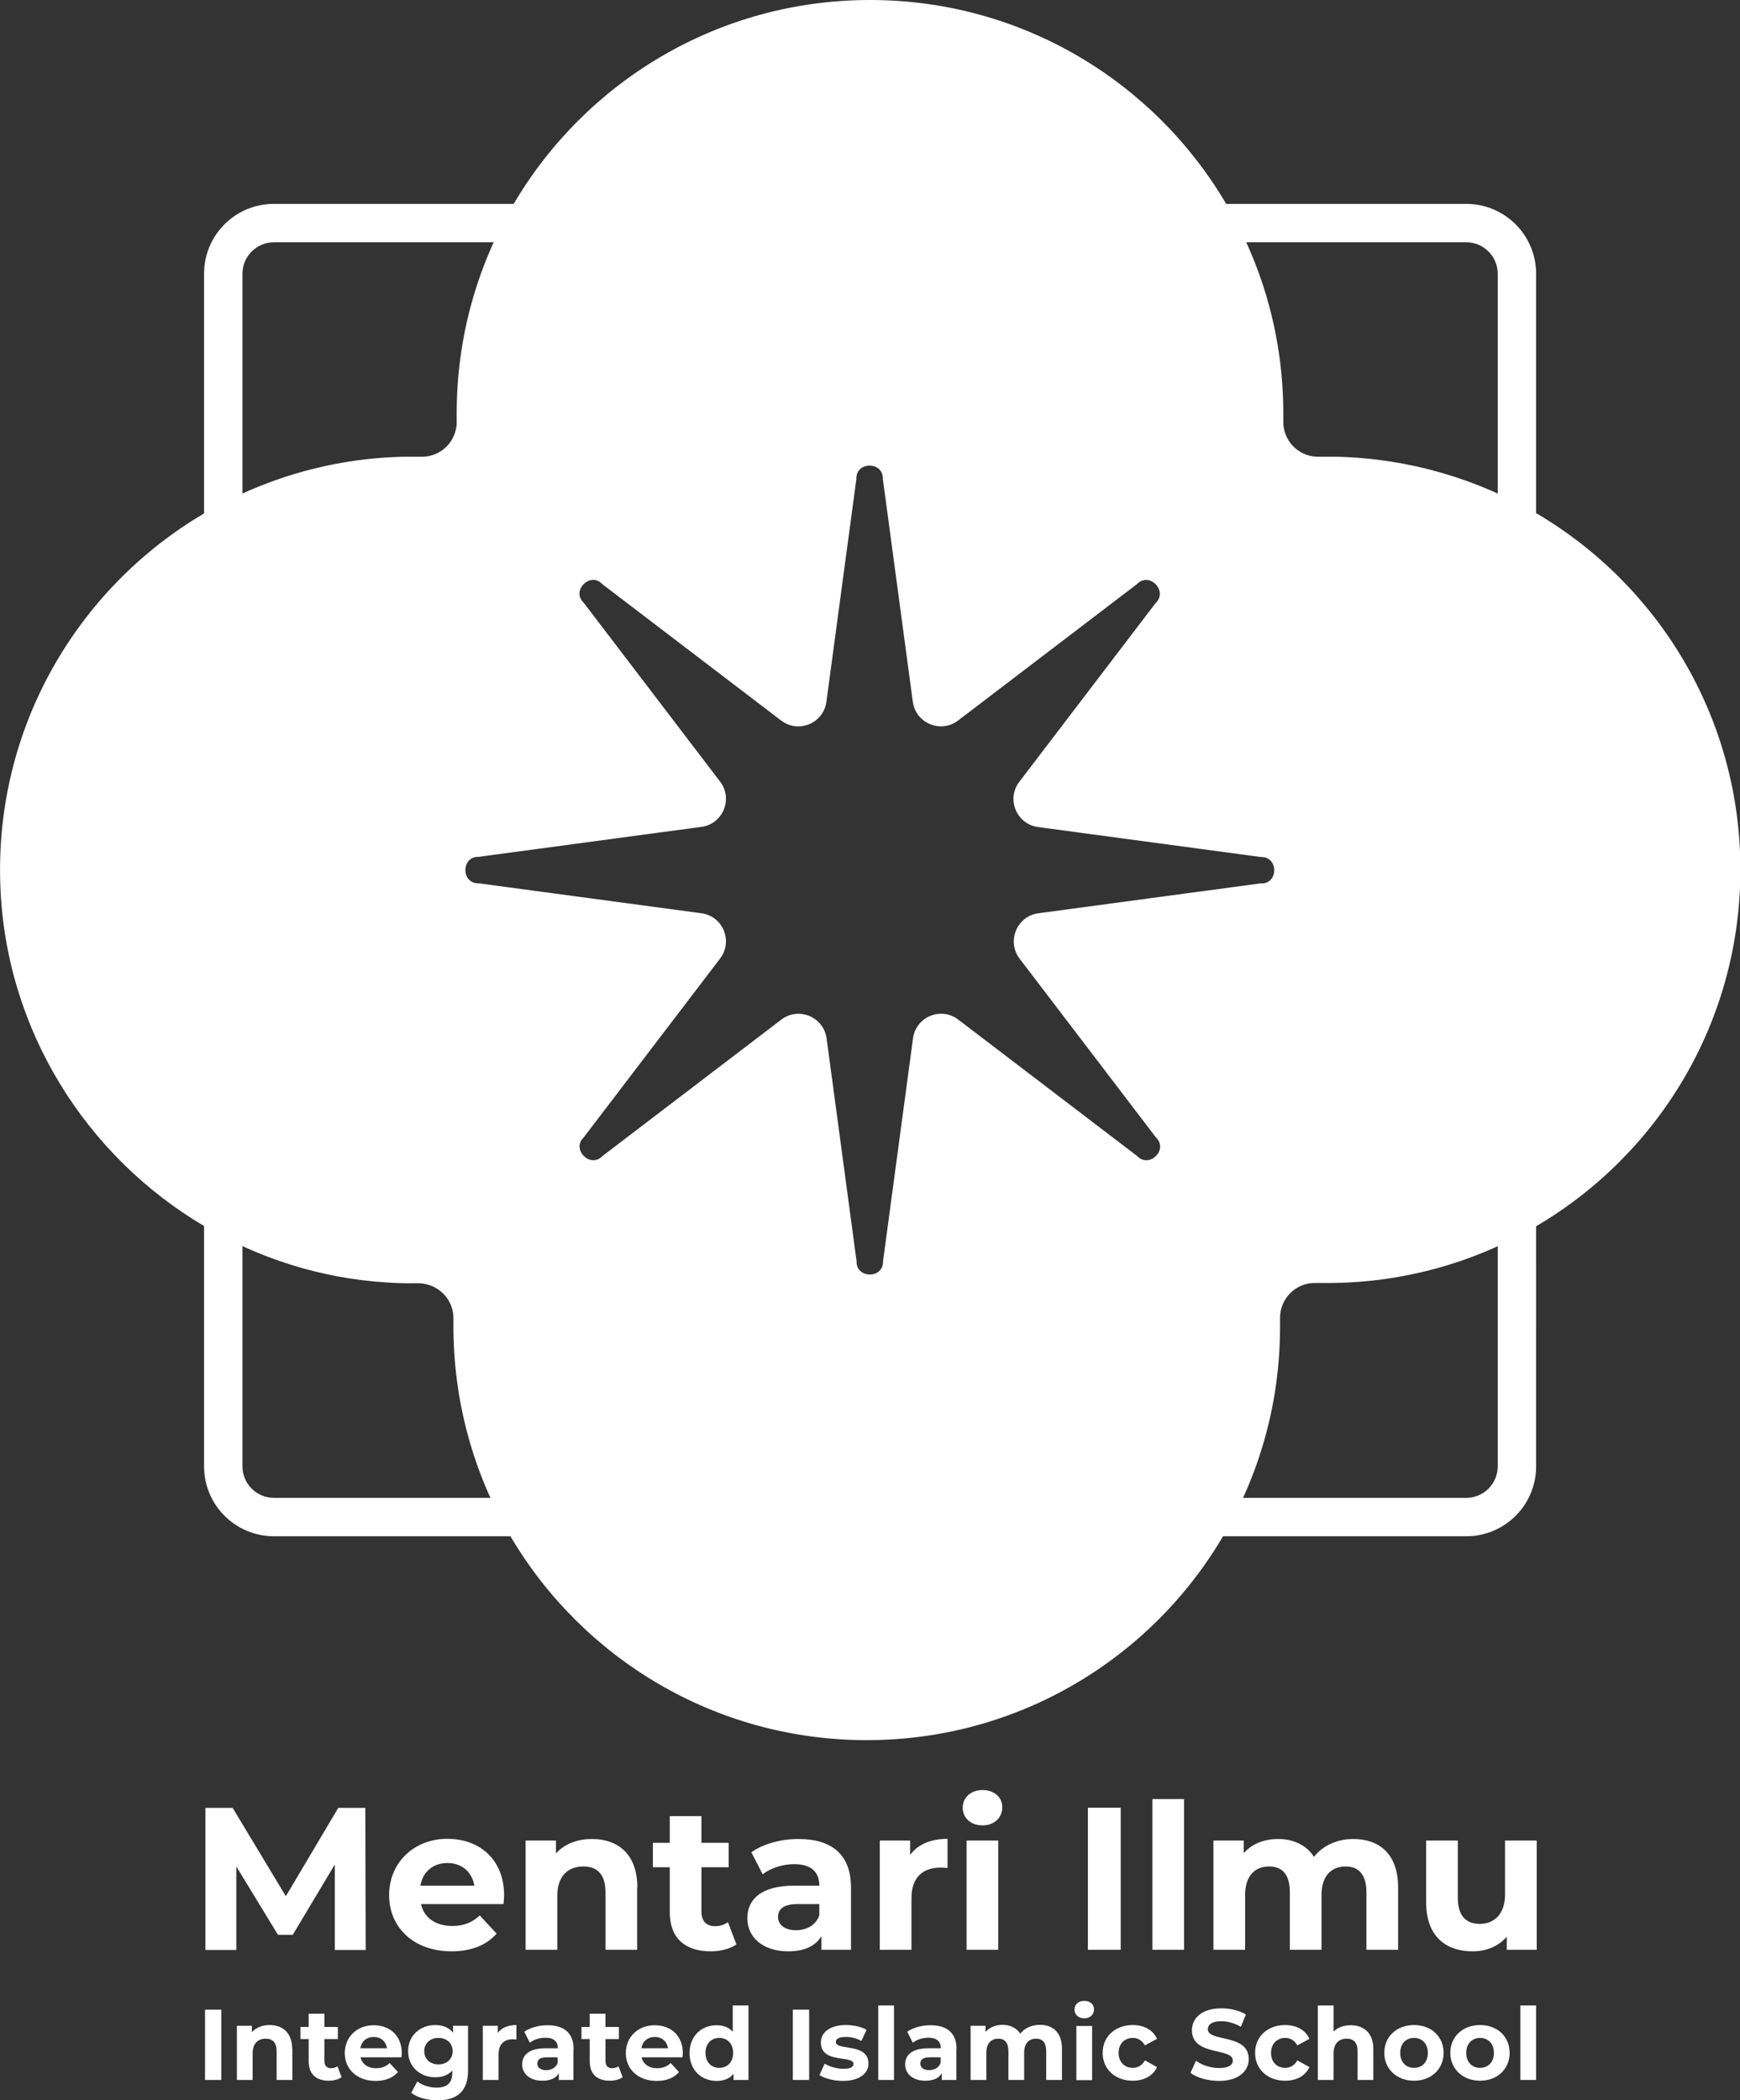 <?xml version="1.0" encoding="UTF-8"?>
<svg id="Layer_2" data-name="Layer 2" xmlns="http://www.w3.org/2000/svg" viewBox="0 0 90.64 109.4">
  <rect x="0" y="0" width="90.64" height="109.4" fill="#333333" stroke="none"/>
  <defs>
    <style>
      .cls-1 {
        fill: #fff;
        stroke-width: 0px;
      }
    </style>
  </defs>
  <g id="Layer_1-2" data-name="Layer 1">
    <g>
      <g>
        <path class="cls-1" d="M76.38,12.62c.91,0,1.64.74,1.64,1.64v62.12c0,.91-.74,1.64-1.64,1.64H14.27c-.91,0-1.64-.74-1.64-1.64V14.26c0-.91.74-1.64,1.64-1.64h62.11M42.63,24.38l-1.47,10.9-8.75-6.67c-.5-.45-1.12-.69-1.77-.69-1.09,0-2.11.69-2.53,1.72-.39.95-.22,1.98.47,2.77l6.69,8.77-10.88,1.46c-1.44.06-2.56,1.23-2.56,2.7s1.09,2.62,2.54,2.7l10.89,1.46-6.68,8.75c-.69.77-.88,1.83-.48,2.79.42,1.02,1.44,1.71,2.53,1.71.65,0,1.28-.24,1.78-.7l8.73-6.66,1.46,10.88c.06,1.44,1.23,2.56,2.7,2.56s2.61-1.09,2.7-2.54l1.47-10.9,8.73,6.66c.5.46,1.13.71,1.79.71,1.09,0,2.1-.69,2.53-1.71.41-.99.2-2.08-.51-2.82l-6.65-8.72,10.88-1.46c1.44-.06,2.55-1.23,2.55-2.7,0-.66-.23-1.3-.65-1.79-.47-.54-1.14-.87-1.89-.91l-10.89-1.46,6.66-8.72c.71-.78.91-1.84.51-2.82-.42-1.02-1.44-1.71-2.53-1.71-.68,0-1.32.26-1.82.73l-8.7,6.64-1.46-10.88c-.07-1.44-1.23-2.55-2.7-2.55s-2.61,1.09-2.7,2.54M76.38,10.62H14.27c-2.02,0-3.64,1.63-3.64,3.64v62.12c0,2.01,1.63,3.64,3.64,3.64h62.11c2.01,0,3.64-1.63,3.64-3.64V14.26c0-2.01-1.63-3.64-3.64-3.64h0ZM41.53,37.69c.71,0,1.39-.51,1.5-1.31l1.59-11.83v-.03c0-.45.35-.68.7-.68s.7.23.7.68v.03l1.59,11.83c.11.8.78,1.31,1.5,1.31.31,0,.63-.1.91-.31l9.49-7.24s.01-.02.02-.02c.15-.15.31-.21.47-.21.54,0,1.02.71.53,1.2l-.02.02-7.24,9.49c-.7.92-.15,2.25,1,2.41l11.83,1.59h.03c.91,0,.9,1.41,0,1.41h-.03l-11.83,1.59c-1.15.16-1.7,1.49-1,2.41l7.24,9.49s.01.01.02.02c.49.49.01,1.2-.53,1.2-.16,0-.32-.06-.47-.21,0,0-.01-.01-.02-.02l-9.49-7.24c-.28-.21-.6-.31-.91-.31-.71,0-1.39.51-1.5,1.31l-1.59,11.83v.03c0,.45-.35.68-.7.68s-.7-.23-.7-.68v-.03l-1.59-11.83c-.11-.8-.79-1.31-1.5-1.31-.31,0-.63.1-.91.31l-9.49,7.24-.02.02c-.15.15-.31.21-.47.21-.54,0-1.02-.71-.53-1.2,0,0,.01-.02.02-.02l7.24-9.49c.7-.92.15-2.25-.99-2.41l-11.83-1.59h-.03c-.91,0-.91-1.41,0-1.41h.03l11.83-1.59c1.14-.16,1.7-1.49.99-2.41l-7.24-9.49s-.01-.01-.02-.02c-.5-.49-.02-1.2.52-1.2.16,0,.32.06.47.21,0,0,.01.01.02.02l9.49,7.24c.28.21.6.31.91.31h0Z"/>
        <path class="cls-1" d="M80.02,26.75c-3.05-1.8-6.59-2.86-10.37-2.96-.18,0-.36,0-.54,0-.14,0-.28,0-.42,0-.88.02-1.63-.61-1.8-1.43-.03-.13-.04-.27-.04-.41,0-.14,0-.27,0-.41,0-3.98-1.08-7.71-2.97-10.91C60.14,4.26,53.23,0,45.32,0s-14.82,4.26-18.56,10.62c-1.89,3.2-2.97,6.93-2.97,10.91,0,.14,0,.28,0,.42,0,.12,0,.24-.03.35-.15.86-.91,1.51-1.82,1.49-.14,0-.28,0-.42,0-.17,0-.34,0-.51,0-3.79.09-7.33,1.16-10.39,2.96C4.04,30.63-.31,37.92.02,46.18c.29,7.49,4.48,14.06,10.61,17.68,2.82,1.67,6.04,2.72,9.49,2.94.55.04,1.1.05,1.64.04.8,0,1.49.49,1.75,1.2.08.2.11.42.11.65,0,.14,0,.28,0,.42,0,.21,0,.42.01.62.11,3.75,1.17,7.26,2.96,10.29,3.74,6.35,10.65,10.62,18.56,10.62s14.82-4.26,18.56-10.62c1.89-3.2,2.97-6.93,2.97-10.91,0-.15,0-.29,0-.43-.02-1.03.82-1.88,1.85-1.85.2,0,.4,0,.6,0,3.98,0,7.71-1.08,10.91-2.97,6.36-3.74,10.62-10.65,10.62-18.56s-4.26-14.82-10.62-18.56ZM65.72,46.01h-.03l-11.6,1.56c-1.12.15-1.66,1.46-.98,2.36l7.1,9.31s.01.01.02.02c.63.63-.35,1.6-.98.97,0,0-.01-.01-.02-.02l-9.31-7.1c-.9-.69-2.21-.15-2.36.98l-1.56,11.6v.03c0,.89-1.38.89-1.38,0v-.03l-1.56-11.6c-.15-1.12-1.46-1.67-2.36-.98l-9.31,7.1-.02.02c-.63.63-1.6-.35-.98-.97,0,0,.01-.01.02-.02l7.1-9.31c.69-.9.15-2.21-.97-2.36l-11.6-1.56h-.03c-.89,0-.89-1.38,0-1.38h.03l11.6-1.56c1.12-.15,1.66-1.46.97-2.36l-7.1-9.31s-.01-.01-.02-.02c-.63-.63.35-1.6.97-.97,0,0,.01.01.02.02l9.31,7.1c.9.69,2.21.15,2.36-.98l1.56-11.6v-.03c0-.89,1.38-.89,1.38,0v.03l1.56,11.6c.15,1.12,1.46,1.67,2.36.98l9.31-7.1s.01-.01.02-.02c.63-.63,1.6.35.98.98l-.02.02-7.1,9.31c-.69.9-.15,2.21.98,2.36l11.6,1.56h.03c.89,0,.89,1.38,0,1.38Z"/>
      </g>
      <g>
        <path class="cls-1" d="M17.44,101.56v-4.44s-2.19,3.66-2.19,3.66h-.77l-2.17-3.56v4.35h-1.61v-7.4h1.42l2.77,4.6,2.73-4.6h1.41l.02,7.4h-1.61Z"/>
        <path class="cls-1" d="M26.23,99.18h-4.3c.16.71.76,1.14,1.63,1.14.6,0,1.04-.18,1.43-.55l.88.95c-.53.6-1.32.92-2.35.92-1.97,0-3.25-1.24-3.25-2.93s1.3-2.93,3.03-2.93,2.96,1.12,2.96,2.95c0,.13-.02.31-.03.44ZM21.91,98.22h2.8c-.12-.72-.66-1.18-1.4-1.18s-1.29.45-1.41,1.18Z"/>
        <path class="cls-1" d="M33.19,98.3v3.26h-1.65v-3c0-.92-.42-1.34-1.15-1.34-.79,0-1.36.49-1.36,1.53v2.81h-1.65v-5.69h1.58v.67c.44-.49,1.11-.75,1.88-.75,1.34,0,2.36.78,2.36,2.52Z"/>
        <path class="cls-1" d="M38.36,101.28c-.34.24-.84.36-1.34.36-1.34,0-2.13-.69-2.13-2.04v-2.34h-.88v-1.27h.88v-1.39h1.65v1.39h1.42v1.27h-1.42v2.32c0,.49.26.75.71.75.24,0,.49-.07.67-.21l.44,1.16Z"/>
        <path class="cls-1" d="M44.33,98.31v3.25h-1.54v-.71c-.31.52-.9.79-1.73.79-1.33,0-2.13-.74-2.13-1.72s.71-1.7,2.44-1.7h1.31c0-.71-.42-1.12-1.31-1.12-.6,0-1.23.2-1.64.53l-.59-1.15c.62-.44,1.54-.69,2.45-.69,1.73,0,2.74.8,2.74,2.53ZM42.68,99.76v-.58h-1.13c-.77,0-1.02.29-1.02.67,0,.41.35.69.93.69.55,0,1.03-.25,1.22-.77Z"/>
        <path class="cls-1" d="M49.36,95.78v1.52c-.14-.01-.24-.02-.37-.02-.91,0-1.51.5-1.51,1.59v2.69h-1.65v-5.69h1.58v.75c.4-.55,1.08-.84,1.96-.84Z"/>
        <path class="cls-1" d="M50.15,94.16c0-.52.41-.92,1.03-.92s1.03.38,1.03.89c0,.55-.41.95-1.03.95s-1.03-.4-1.03-.92ZM50.35,95.87h1.65v5.69h-1.65v-5.69Z"/>
        <path class="cls-1" d="M56.67,94.16h1.71v7.4h-1.71v-7.4Z"/>
        <path class="cls-1" d="M60.03,93.71h1.65v7.85h-1.65v-7.85Z"/>
        <path class="cls-1" d="M72.83,98.3v3.26h-1.65v-3c0-.92-.41-1.34-1.08-1.34-.74,0-1.26.48-1.26,1.49v2.85h-1.65v-3c0-.92-.39-1.34-1.08-1.34-.73,0-1.25.48-1.25,1.49v2.85h-1.65v-5.69h1.58v.66c.42-.49,1.06-.74,1.79-.74.79,0,1.47.31,1.87.93.45-.58,1.19-.93,2.05-.93,1.35,0,2.33.78,2.33,2.52Z"/>
        <path class="cls-1" d="M80.05,95.87v5.69h-1.56v-.68c-.43.5-1.07.76-1.77.76-1.43,0-2.43-.8-2.43-2.56v-3.21h1.65v2.97c0,.95.42,1.37,1.15,1.37s1.31-.49,1.31-1.53v-2.81h1.65Z"/>
      </g>
      <g>
        <path class="cls-1" d="M10.68,104.68h.85v3.66h-.85v-3.66Z"/>
        <path class="cls-1" d="M15.23,106.73v1.61h-.82v-1.49c0-.46-.21-.66-.57-.66-.39,0-.68.24-.68.76v1.39h-.82v-2.82h.78v.33c.22-.24.55-.37.93-.37.66,0,1.17.39,1.17,1.25Z"/>
        <path class="cls-1" d="M17.79,108.2c-.17.12-.41.18-.66.18-.66,0-1.05-.34-1.05-1.01v-1.16h-.43v-.63h.43v-.69h.82v.69h.7v.63h-.7v1.15c0,.24.13.37.35.37.12,0,.24-.04.33-.1l.22.58Z"/>
        <path class="cls-1" d="M20.91,107.16h-2.13c.08.35.38.57.81.57.3,0,.51-.09.71-.27l.43.47c-.26.3-.65.46-1.16.46-.97,0-1.61-.61-1.61-1.45s.64-1.45,1.5-1.45,1.47.55,1.47,1.46c0,.06-.01.15-.02.22ZM18.77,106.69h1.39c-.06-.36-.32-.59-.69-.59s-.64.23-.7.59Z"/>
        <path class="cls-1" d="M24.38,105.53v2.34c0,1.05-.57,1.53-1.58,1.53-.53,0-1.05-.13-1.38-.39l.32-.59c.24.19.63.32.99.32.58,0,.83-.26.83-.77v-.12c-.21.24-.52.35-.89.35-.78,0-1.41-.54-1.41-1.36s.63-1.36,1.41-1.36c.39,0,.72.13.93.4v-.36h.77ZM23.58,106.84c0-.41-.31-.69-.74-.69s-.74.28-.74.69.31.69.74.69.74-.28.74-.69Z"/>
        <path class="cls-1" d="M26.9,105.48v.75c-.07,0-.12-.01-.18-.01-.45,0-.75.25-.75.79v1.33h-.82v-2.82h.78v.37c.2-.27.53-.41.97-.41Z"/>
        <path class="cls-1" d="M29.87,106.73v1.61h-.76v-.35c-.15.26-.44.39-.86.39-.66,0-1.05-.37-1.05-.85s.35-.84,1.21-.84h.65c0-.35-.21-.55-.65-.55-.3,0-.61.1-.81.26l-.29-.57c.31-.22.76-.34,1.21-.34.86,0,1.36.4,1.36,1.25ZM29.05,107.45v-.29h-.56c-.38,0-.5.14-.5.33,0,.2.17.34.46.34.27,0,.51-.13.6-.38Z"/>
        <path class="cls-1" d="M32.43,108.2c-.17.12-.41.18-.66.18-.66,0-1.05-.34-1.05-1.01v-1.16h-.43v-.63h.43v-.69h.82v.69h.7v.63h-.7v1.15c0,.24.13.37.35.37.12,0,.24-.04.33-.1l.22.58Z"/>
        <path class="cls-1" d="M35.55,107.16h-2.13c.08.35.38.57.81.57.3,0,.51-.09.71-.27l.43.47c-.26.3-.65.46-1.16.46-.97,0-1.61-.61-1.61-1.45s.64-1.45,1.5-1.45,1.47.55,1.47,1.46c0,.06-.01.15-.02.22ZM33.41,106.69h1.39c-.06-.36-.32-.59-.69-.59s-.64.23-.7.59Z"/>
        <path class="cls-1" d="M38.99,104.46v3.88h-.78v-.32c-.2.25-.5.37-.88.37-.8,0-1.41-.57-1.41-1.45s.61-1.45,1.41-1.45c.35,0,.64.11.84.34v-1.37h.82ZM38.19,106.93c0-.49-.31-.78-.72-.78s-.72.29-.72.78.31.78.72.78.72-.29.72-.78Z"/>
        <path class="cls-1" d="M41.3,104.68h.85v3.66h-.85v-3.66Z"/>
        <path class="cls-1" d="M42.69,108.08l.27-.59c.25.16.63.27.98.27.38,0,.52-.1.52-.26,0-.46-1.7.01-1.7-1.11,0-.53.48-.91,1.3-.91.39,0,.82.09,1.08.25l-.27.58c-.28-.16-.55-.21-.81-.21-.37,0-.52.11-.52.26,0,.48,1.7.02,1.7,1.13,0,.52-.49.9-1.33.9-.48,0-.96-.13-1.22-.3Z"/>
        <path class="cls-1" d="M45.75,104.46h.82v3.88h-.82v-3.88Z"/>
        <path class="cls-1" d="M49.82,106.73v1.61h-.76v-.35c-.15.26-.44.39-.86.39-.66,0-1.05-.37-1.05-.85s.35-.84,1.21-.84h.65c0-.35-.21-.55-.65-.55-.3,0-.61.1-.81.26l-.29-.57c.31-.22.76-.34,1.21-.34.86,0,1.36.4,1.36,1.25ZM49,107.45v-.29h-.56c-.38,0-.5.14-.5.33,0,.2.17.34.46.34.27,0,.51-.13.6-.38Z"/>
        <path class="cls-1" d="M55.32,106.73v1.61h-.82v-1.49c0-.46-.2-.66-.53-.66-.37,0-.62.24-.62.74v1.41h-.82v-1.49c0-.46-.19-.66-.53-.66-.36,0-.62.24-.62.74v1.41h-.82v-2.82h.78v.32c.21-.24.52-.37.88-.37.39,0,.73.15.93.46.22-.29.59-.46,1.02-.46.67,0,1.15.39,1.15,1.25Z"/>
        <path class="cls-1" d="M55.97,104.68c0-.26.2-.46.51-.46s.51.19.51.44c0,.27-.2.47-.51.47s-.51-.2-.51-.46ZM56.07,105.53h.82v2.82h-.82v-2.82Z"/>
        <path class="cls-1" d="M57.44,106.93c0-.85.65-1.45,1.57-1.45.59,0,1.06.26,1.26.72l-.63.34c-.15-.27-.38-.39-.63-.39-.41,0-.74.29-.74.78s.32.78.74.78c.26,0,.48-.12.63-.39l.63.35c-.2.45-.67.71-1.26.71-.92,0-1.57-.6-1.57-1.45Z"/>
        <path class="cls-1" d="M62.01,107.98l.29-.64c.31.23.77.38,1.21.38.5,0,.71-.17.71-.39,0-.69-2.13-.21-2.13-1.58,0-.62.5-1.14,1.54-1.14.46,0,.93.11,1.27.32l-.26.64c-.34-.19-.69-.29-1.02-.29-.5,0-.7.19-.7.42,0,.68,2.13.21,2.13,1.55,0,.61-.51,1.14-1.55,1.14-.58,0-1.17-.17-1.49-.42Z"/>
        <path class="cls-1" d="M65.38,106.93c0-.85.65-1.45,1.57-1.45.59,0,1.06.26,1.26.72l-.63.34c-.15-.27-.38-.39-.63-.39-.41,0-.74.29-.74.78s.32.78.74.78c.26,0,.48-.12.63-.39l.63.35c-.2.45-.67.71-1.26.71-.92,0-1.57-.6-1.57-1.45Z"/>
        <path class="cls-1" d="M71.54,106.73v1.61h-.82v-1.49c0-.46-.21-.66-.57-.66-.39,0-.68.24-.68.76v1.39h-.82v-3.88h.82v1.36c.22-.22.53-.33.9-.33.66,0,1.17.39,1.17,1.25Z"/>
        <path class="cls-1" d="M72.11,106.93c0-.85.65-1.45,1.55-1.45s1.54.6,1.54,1.45-.65,1.45-1.54,1.45-1.55-.6-1.55-1.45ZM74.38,106.93c0-.49-.31-.78-.72-.78s-.72.29-.72.78.31.78.72.78.72-.29.72-.78Z"/>
        <path class="cls-1" d="M75.55,106.93c0-.85.65-1.45,1.55-1.45s1.54.6,1.54,1.45-.65,1.45-1.54,1.45-1.55-.6-1.55-1.45ZM77.82,106.93c0-.49-.31-.78-.72-.78s-.72.29-.72.78.31.78.72.78.72-.29.72-.78Z"/>
        <path class="cls-1" d="M79.2,104.46h.82v3.88h-.82v-3.88Z"/>
      </g>
    </g>
  </g>
</svg>